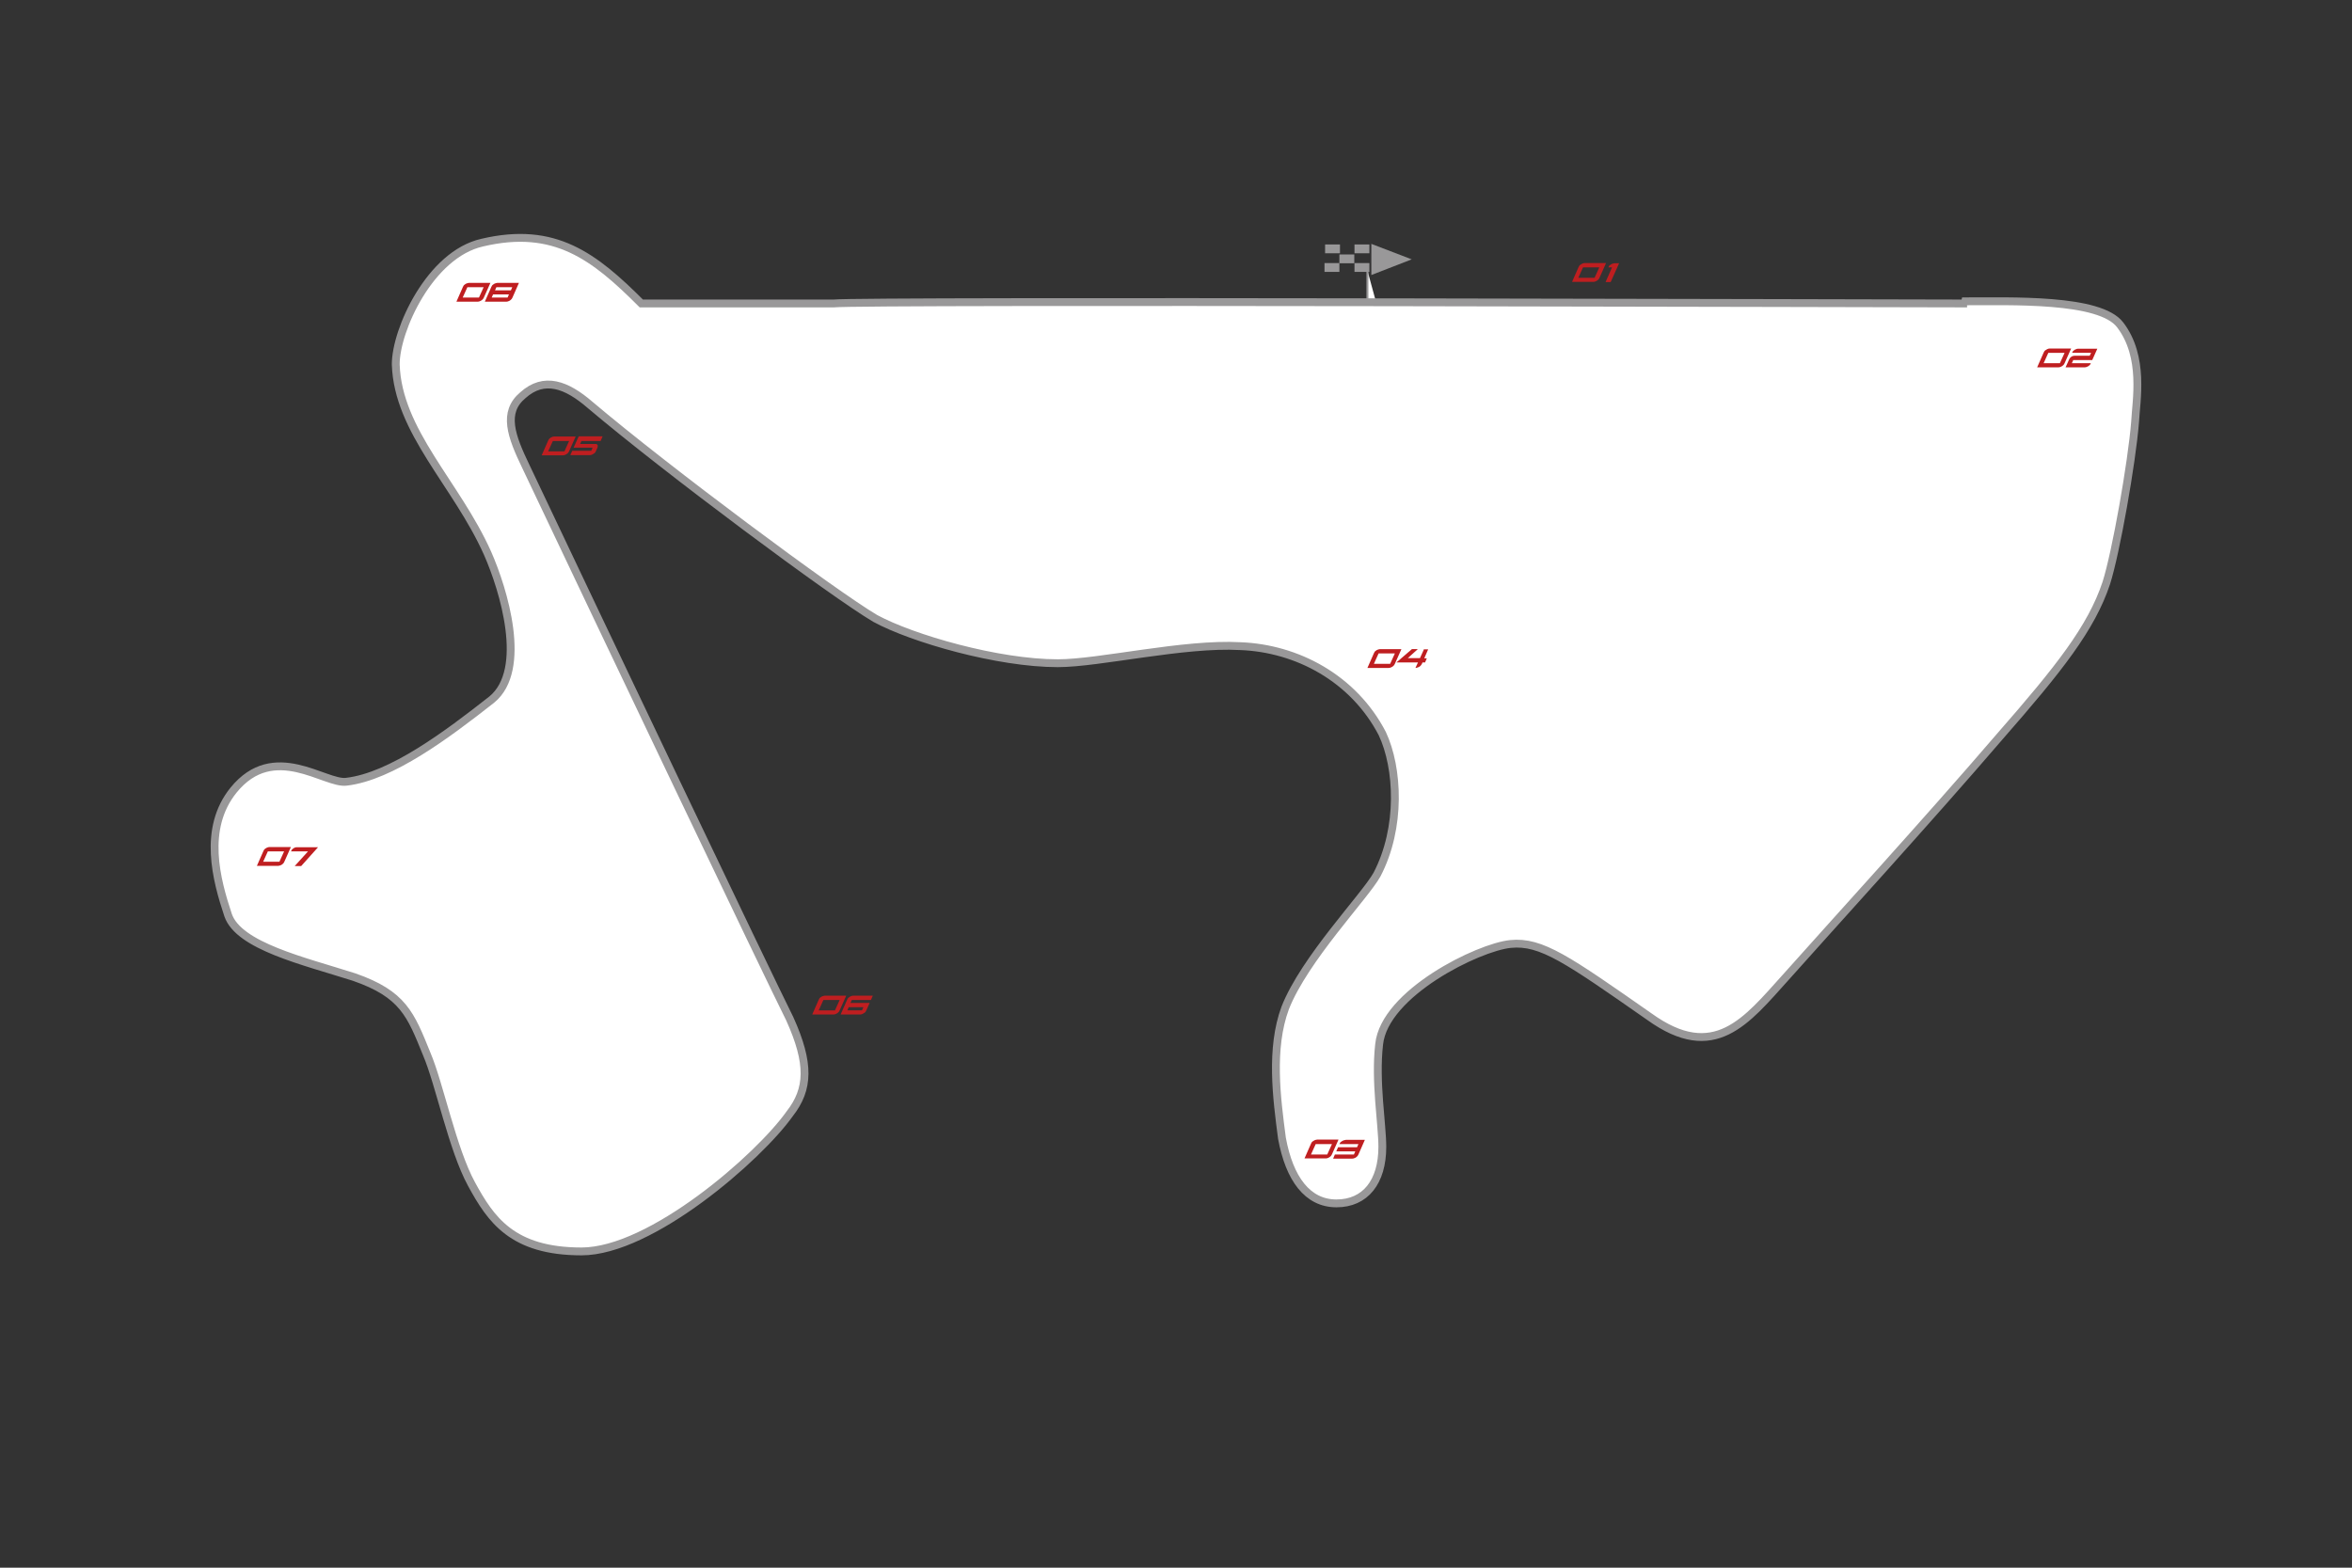<?xml version="1.0" encoding="UTF-8"?>
<svg id="_レイヤー_1" data-name="レイヤー_1" xmlns="http://www.w3.org/2000/svg" version="1.1" viewBox="0 0 1200 800">
  <rect x="0" y="0" width="1200" height="800" fill="#333333" stroke="none"/>
  <!-- Generator: Adobe Illustrator 29.1.0, SVG Export Plug-In . SVG Version: 2.1.0 Build 142)  -->
  <defs>
    <style>
      .st0, .st1 {
        fill: #fff;
        stroke: #999899;
        stroke-miterlimit: 3.9;
      }

      .st2 {
        fill: #999899;
      }

      .st3 {
        fill: #bf1e20;
      }

      .st1 {
        stroke-width: 4px;
      }
    </style>
  </defs>
  <rect class="st2" x="676.066" y="124.749" width="7.6" height="4.5"/>
  <rect class="st2" x="691.066" y="124.749" width="7.6" height="4.5"/>
  <rect class="st2" x="683.366" y="129.849" width="7.6" height="4.5"/>
  <rect class="st2" x="675.766" y="134.249" width="7.6" height="4.5"/>
  <rect class="st2" x="691.066" y="134.249" width="7.6" height="4.5"/>
  <polygon class="st2" points="699.666 124.449 720.266 132.349 699.666 140.349 699.666 124.449"/>
  <polyline class="st0" points="697.666 138.049 697.666 160.349 703.766 160.349"/>
  <path class="st1" d="M1001.077,153.776c25.059,0,70.274-1.634,80.624,11.985,12.53,16.343,8.171,38.678,7.627,49.573-1.634,20.701-9.806,67.005-14.709,82.259-7.627,22.88-23.969,43.581-54.476,78.445-35.954,41.946-87.161,98.057-108.952,122.571-20.156,22.335-36.499,44.126-69.729,20.156-41.402-28.872-55.021-38.678-70.819-37.044-16.343,1.634-64.282,25.059-67.005,51.207-2.179,19.067,1.634,40.857,1.634,52.297,0,17.977-8.716,28.872-23.425,28.872s-23.969-12.53-27.783-33.23c-2.724-20.701-5.992-45.76,1.634-66.461,9.806-25.059,40.857-57.2,46.849-68.095,12.53-23.969,10.895-54.476,2.724-71.908-14.709-28.327-43.581-43.581-72.453-44.67-28.872-1.634-71.908,8.716-93.154,8.716-30.506,0-74.087-12.53-93.154-22.88-21.246-12.53-106.228-75.722-145.451-108.952-11.985-10.35-23.425-14.709-34.32-4.903-10.35,8.716-5.992,20.701,1.634,36.499,39.223,82.803,122.571,257.671,134.555,281.64,10.35,22.88,9.806,35.954,0,48.483-15.798,22.335-70.819,70.274-106.228,70.274s-46.304-16.343-56.11-34.32c-9.806-17.977-16.343-51.207-22.88-66.461-8.171-20.156-11.985-30.506-37.044-39.223-25.604-8.171-58.834-15.798-64.281-31.596-5.992-17.977-13.074-44.126,2.724-63.737,20.701-25.604,46.849-2.724,57.744-4.358,22.88-2.724,51.207-23.969,74.087-41.946,18.522-15.253,5.992-56.11-2.179-74.632-15.798-35.409-45.76-62.102-46.849-96.422,0-17.432,17.432-56.11,44.126-62.102,37.044-8.716,57.2,7.082,81.169,31.051h98.057c14.709-1.634,551.296,0,576.355,0h0v-1.089s-.545,0-.545,0Z"/>
  <g>
    <path class="st3" d="M819.366,134.349l-3.3,7.4c-.2.5-.5.9-.9,1.2s-.7.5-1,.6c-.4.2-.8.3-1.2.3h-10.9l3.3-7.5c.2-.5.5-1,.9-1.2s.7-.5,1-.6c.4-.2.8-.3,1.2-.3h10.9v.1ZM815.966,136.449h-8.3l-2.4,5.3h8.3l2.4-5.3Z"/>
    <path class="st3" d="M823.666,134.349h2.4l-4.3,9.6h-2.6l3.3-7.5h-1.9c.2-.5.5-1,.9-1.2s.7-.5,1-.6c.4-.2.8-.2,1.2-.3h0Z"/>
  </g>
  <g>
    <path class="st3" d="M1056.666,177.949l-3.3,7.4c-.2.5-.5.9-.9,1.2s-.7.5-1,.6c-.4.2-.8.3-1.2.3h-10.9l3.3-7.5c.2-.5.5-1,.9-1.2s.7-.5,1-.6c.4-.2.8-.3,1.2-.3h10.9v.1ZM1053.366,180.049h-8.3l-2.4,5.3h8.3l2.4-5.3Z"/>
    <path class="st3" d="M1060.266,177.949h9.8l-2.6,5.8h-9.7l-.7,1.6h9.7c-.2.5-.5,1-.9,1.2-.3.3-.7.5-1,.6-.4.2-.8.3-1.2.3h-9.8l1.8-4c.2-.5.5-.9.8-1.1.3-.3.6-.5.9-.6.3-.1.7-.2,1-.2h7.8l.7-1.5h-9.7c.2-.5.5-1,.9-1.2.3-.3.7-.5,1-.6.4-.2.8-.3,1.2-.3Z"/>
  </g>
  <g>
    <path class="st3" d="M682.866,581.649l-3.3,7.4c-.2.5-.5.9-.9,1.2-.4.3-.7.5-1,.6-.4.2-.8.3-1.2.3h-10.9l3.3-7.5c.2-.5.5-1,.9-1.2s.7-.5,1-.6c.4-.2.8-.2,1.2-.3h10.9v.1ZM679.566,583.849h-8.3l-2.4,5.3h8.3l2.4-5.3Z"/>
    <path class="st3" d="M686.566,581.649h9.8l-3.3,7.5c-.2.5-.5.9-.9,1.2-.3.3-.7.5-1,.6-.4.2-.8.3-1.2.3h-9.8l.9-2.1h9.7l.7-1.6h-9.7l.9-2.1h9.7l.7-1.6h-9.7c.2-.5.5-1,.9-1.2.4-.3.7-.5,1-.6.4-.2.8-.3,1.2-.3l.1-.1Z"/>
  </g>
  <g>
    <path class="st3" d="M714.966,331.349l-3.3,7.4c-.2.5-.5.9-.9,1.2-.4.3-.7.5-1,.6-.4.2-.8.3-1.2.3h-10.9l3.3-7.5c.2-.5.5-1,.9-1.2.3-.3.7-.5,1-.6.4-.2.8-.2,1.2-.3h10.9v.1ZM711.666,333.449h-8.3l-2.4,5.3h8.3l2.4-5.3Z"/>
    <path class="st3" d="M726.266,331.349h2.4l-2,4.6h1.3l-.9,2.1h-1.3l-.3.7c-.2.5-.6.9-.9,1.2-.4.3-.7.5-1.1.6-.4.2-.9.3-1.3.3l1.3-2.8h-11l7.9-6.8h3l-5.1,4.6h6.2l2.1-4.6-.3.1Z"/>
  </g>
  <g>
    <path class="st3" d="M293.666,222.849l-3.3,7.4c-.2.5-.5.9-.9,1.2s-.7.5-1,.6c-.4.2-.8.3-1.2.3h-10.9l3.3-7.5c.2-.5.5-1,.9-1.2.3-.3.7-.5,1-.6.4-.2.8-.3,1.2-.3h10.9v.1ZM290.366,225.049h-8.3l-2.4,5.3h8.3l2.4-5.3Z"/>
    <path class="st3" d="M306.366,225.049h-9.7l-.7,1.5h8.1c.2,0,.4.1.5.2s.2.2.3.3,0,.3.1.4c0,.3,0,.7-.2,1.1l-.7,1.6c-.2.5-.5,1-.9,1.2s-.7.5-1,.6c-.4.2-.8.3-1.2.3h-10l1-2.2h9.7l.7-1.6h-9.7l2.6-5.8h12.2l-.9,2.1-.2.3Z"/>
  </g>
  <g>
    <path class="st3" d="M431.7,508.2l-3.3,7.4c-.2.5-.5.9-.9,1.2s-.7.5-1,.6c-.4.2-.8.3-1.2.3h-10.9l3.3-7.5c.2-.5.5-1,.9-1.2.3-.3.7-.5,1-.6.4-.2.8-.2,1.2-.3h10.9v.1ZM428.4,510.3h-8.3l-2.4,5.3h8.3l2.4-5.3Z"/>
    <path class="st3" d="M444.4,510.3h-9.8l-.7,1.5h9.8l-1.7,3.8c-.2.5-.5,1-.9,1.2s-.7.5-1,.6c-.4.2-.8.3-1.2.3h-10l3.3-7.5c.2-.5.5-1,.9-1.2.3-.3.7-.5,1-.6.4-.2.8-.3,1.2-.3h10l-.9,2.1v.1ZM433,514l-.7,1.6h7.5l.7-1.6h-7.5Z"/>
  </g>
  <g>
    <path class="st3" d="M148.366,432.349l-3.3,7.4c-.2.5-.5.9-.9,1.2s-.7.5-1,.6c-.4.2-.8.2-1.2.3h-10.9l3.3-7.5c.2-.5.5-1,.9-1.2.3-.3.7-.5,1-.6.4-.2.8-.3,1.2-.3h10.9v.1ZM144.966,434.449h-8.3l-2.4,5.3h8.3l2.4-5.3Z"/>
    <path class="st3" d="M151.166,432.349h11.1l-8.6,9.6h-3.3l6.8-7.5h-8.7c.2-.5.5-1,.8-1.2s.6-.5.9-.6c.4-.2.7-.3,1.1-.3h-.1Z"/>
  </g>
  <g>
    <path class="st3" d="M250.166,144.449l-3.3,7.4c-.2.5-.5.9-.9,1.2s-.7.5-1,.6c-.4.2-.8.3-1.2.3h-10.9l3.3-7.5c.2-.5.5-1,.9-1.2.3-.3.7-.5,1-.6.4-.2.8-.2,1.2-.3h10.9v.1ZM246.766,146.549h-8.3l-2.4,5.3h8.3l2.4-5.3Z"/>
    <path class="st3" d="M264.766,144.349l-3.3,7.5c-.2.5-.5.9-.9,1.2-.3.3-.7.5-1,.6-.4.2-.8.3-1.2.3h-11l3.3-7.5c.2-.5.5-1,.9-1.2.3-.3.7-.5,1-.6.4-.2.8-.2,1.2-.3h11ZM251.566,150.249l-.7,1.6h8.1l.7-1.6h-8.1ZM261.366,146.549h-8.1l-.7,1.6h8.1l.7-1.6Z"/>
  </g>
</svg>